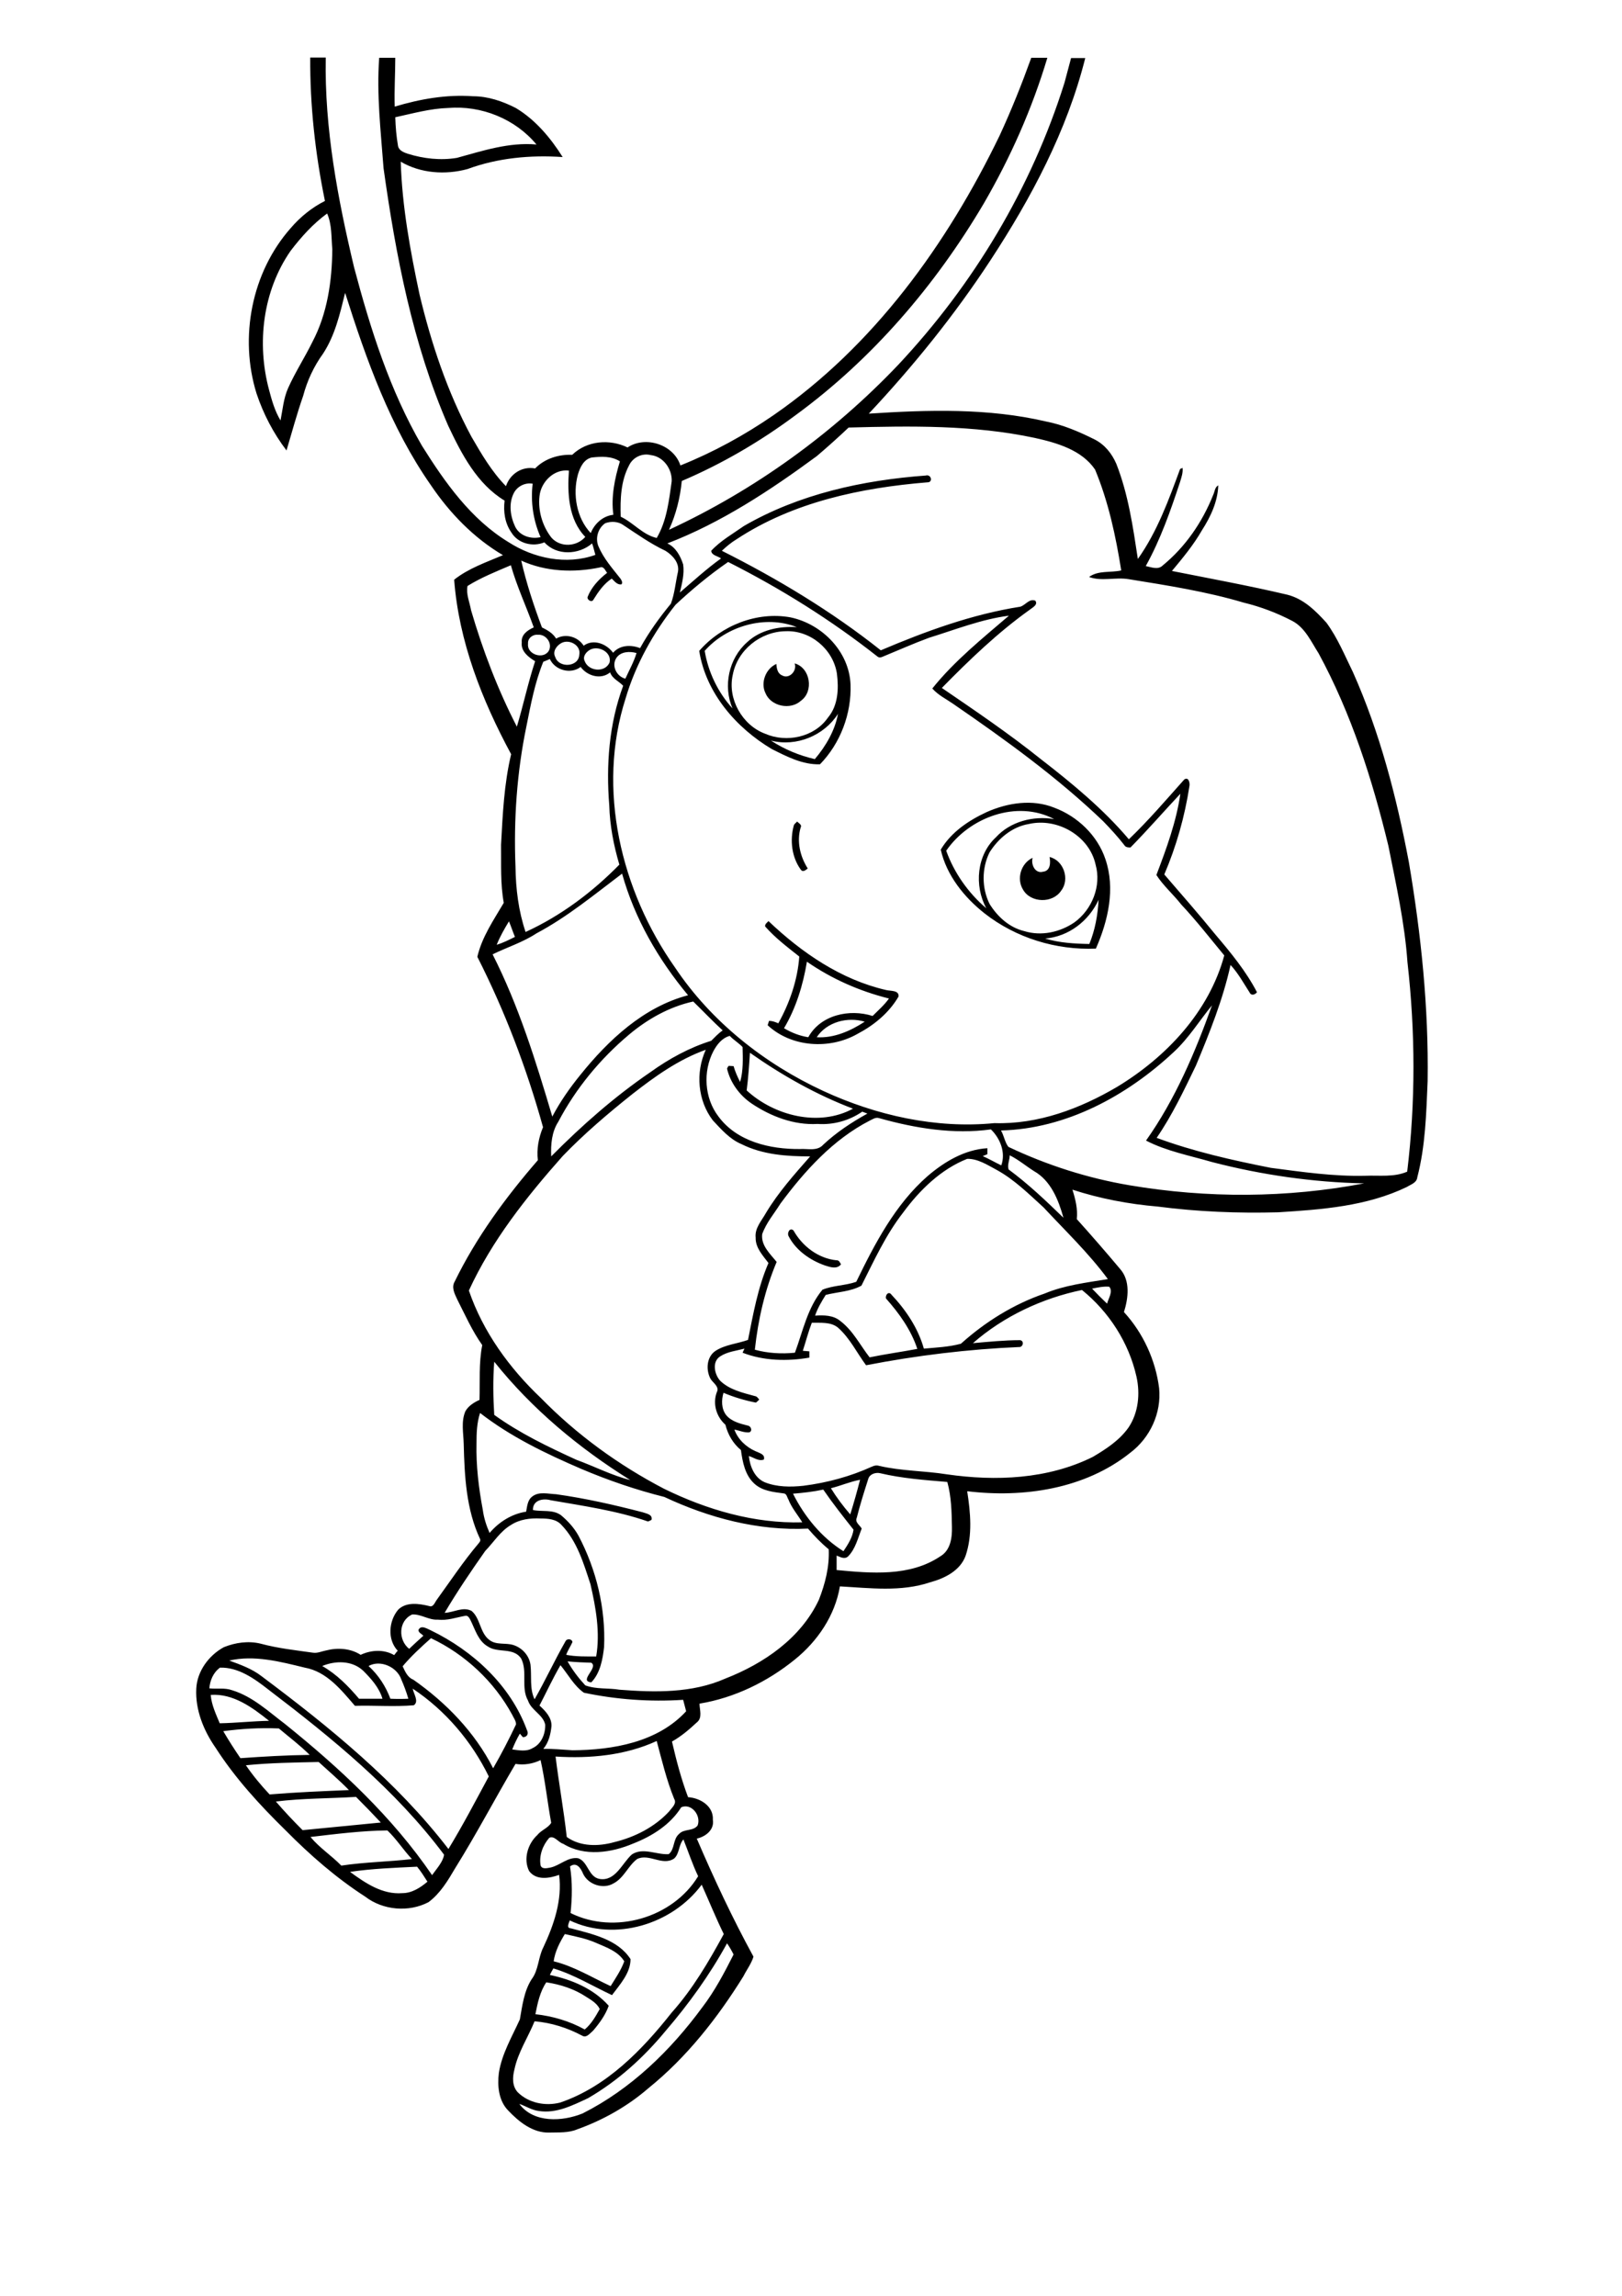 <?xml version="1.0" encoding="utf-8"?>
<!-- Generator: Adobe Illustrator 21.0.2, SVG Export Plug-In . SVG Version: 6.00 Build 0)  -->
<svg version="1.2" baseProfile="tiny" id="Layer_1" xmlns="http://www.w3.org/2000/svg" xmlns:xlink="http://www.w3.org/1999/xlink"
	 x="0px" y="0px" viewBox="0 0 595 842" overflow="scroll" xml:space="preserve">
<g>
	<path d="M289.3,453.4c-0.7-1.3,0.5-3.4,1.8-2.1c3.2,5.7,9,10.2,15.7,10.9c1-0.1,1.3,0.8,1.7,1.5c-1.5,1.9-4,1-5.9,0.4
		C297.2,462.2,292,458.6,289.3,453.4 M299.6,380.4c6.3,0.4,12.4-2.3,17.6-5.7C310.9,372.8,303.3,374.8,299.6,380.4 M296,352.7
		c-1.4,8.5-4,17-8.4,24.4c2.7,1.6,5.7,2.8,8.9,3.3c4.5-8.2,15.1-10.5,23.6-7.8c2.1-2.1,4.3-4,6-6.4C315.3,363.5,305.1,359,296,352.7
		 M280.7,339.8c-0.2-0.9,0.7-1.4,1.2-2c12.2,11.6,26.6,21.5,43.2,25.3c1.6,0.4,4.8,0,4.5,2.4c-3.5,6-9,10.5-15.1,13.7
		c-10.2,5.8-24.2,4.9-32.9-3.2c0.1-0.4,0.4-1.2,0.5-1.6c1.2,0,2.3,0.4,3.4,0.9c4.2-7.5,7.1-16,7.7-24.5
		C288.9,347.4,284.4,344,280.7,339.8 M385,314.3c5.2,1.2,7.5,8.2,4.3,12.3c-3.1,4.8-11.2,4.6-14-0.3c-2.5-4-0.8-9.7,3.5-11.7
		c-0.7,2.4,0.9,5.9,3.8,5.1C385.4,319.4,385.4,316.3,385,314.3 M291.2,302.7c0.2-0.6,0.8-0.9,1.2-1.4c0.6,0.6,1.9,1.2,1.3,2.2
		c-1.5,5.1-0.2,10.6,2.6,15c-0.7,0.6-1.8,1.5-2.5,0.5C290.4,314.4,289.7,308.1,291.2,302.7 M383.4,344.2c5.2,1.6,10.8,1.9,16.2,2
		c2.1-5.1,3.1-10.6,3.4-16.2C399.4,337.8,392,343.5,383.4,344.2 M377.4,302.2c-6.1,1-11.2,5.3-14.4,10.4c-2.9,5.8-2.9,13.1,0,18.9
		c2.9,4.7,7.3,8.7,12.8,10c6.2,1.9,13,0.4,18.3-3.2c6.5-4.7,10-13.4,7.8-21.2C399.6,306.5,387.8,299.8,377.4,302.2 M347.1,312
		c2.9,8.1,8.1,15.5,14.7,21.1c-4.5-8.3-3.5-19.5,3.5-26c5.3-5.8,13.7-8,21.4-6.7C373,293.2,355.5,299.8,347.1,312 M362,297.8
		c7.7-3.4,16.7-4.8,24.7-1.6c8.6,3.2,15.9,10.2,18.8,18.9c3.7,10.8,1,22.6-3.5,32.8c-14.6,0.6-29.3-3.9-40.8-12.9
		c-7.5-5.9-14-14-16.1-23.4C348.9,305.2,355.3,300.9,362,297.8 M280.8,254.2c-1.9-3.8,0.1-9,4-10.7c0.1,1.6,0.4,3.5,2.1,4.2
		c2.6,1.5,5.6-1.7,4.6-4.4c5.8,1.6,7.1,10.3,2.3,13.7C290,260.5,282.8,259.1,280.8,254.2 M282.8,271.6c4.9,3.2,10.4,5.5,16.1,6.8
		c4-4.7,7.4-10.5,8.5-16.6C302.3,269.8,292.1,274,282.8,271.6 M288.2,231.5c-9.2,0.1-17.7,6.9-19.4,16c-2,8.8,3.5,18.5,11.9,21.6
		c7.8,3.4,18,1.3,23-5.9c3.8-4.5,4-10.7,3.3-16.2C305.6,238.1,297.3,231.1,288.2,231.5 M258.5,238.7c1.3,7.8,4.9,15.3,10.2,21.1
		c-3.5-8.2-1.4-18.3,5.4-24.3c4.8-4.5,11.7-5.9,18.2-5.5C280.7,225.4,266.5,229.6,258.5,238.7 M256.5,238.7
		c8.1-9.3,21.1-14.5,33.4-12.3c11.6,2.4,21.6,12.5,22.1,24.6c0.4,10.7-3.7,21.6-11.2,29.3c-6.4,0.2-12.1-2.8-17.7-5.6
		C270,266.9,258.9,254.1,256.5,238.7 M196.4,738.7c6.3,0.7,12.5,2.5,18.1,5.6c2.4-2,4-4.8,5.5-7.5c-1-2.1-3.1-3.3-5-4.5
		c-4.4-2.9-9.4-4.5-14.6-5.3C198.1,730.4,197.2,734.6,196.4,738.7 M244.1,744.9c-8,9.7-17.5,18.3-28.4,24.6
		c-5.6,2.6-11.6,5.7-18,4.7c-2.6-0.3-4.8-1.8-7.2-2.6c5.3,7.1,15.8,6.5,23.2,3.5c17.7-8.9,32.3-23.1,43.9-38.9
		c4.6-6,8.1-12.7,11.5-19.4c-0.7-1.4-1.5-2.8-2.4-4.1C260.4,724.2,252.7,734.9,244.1,744.9 M207.2,709.3c-1.9,3.1-3.6,6.4-4.1,10
		c7.4,1.8,14,5.9,20.9,9.1c1.8-2.9,3.8-5.8,5-9.1c-2.2-3.6-6.5-5.1-10.2-6.7C215,710.9,211.1,710.2,207.2,709.3 M209,704.3
		c-0.3,1-1.4,2.8,0.4,2.9c7.8,2.1,17.2,4,21.9,11.3c0,5.1-3.9,9.3-6.8,13.2c-7.1-3.3-13.9-7.5-21.5-9.8c-0.5,0.8-0.9,1.6-1.3,2.4
		c8,1.7,16,5,21.6,11.3c-1.2,3.4-3.4,6.4-5.7,9.1c-1.1,0.9-2.4,2.8-4,1.9c-5.4-2.9-11.4-4.8-17.5-5.3c-2.4,5.9-6.1,11.4-7.4,17.7
		c-0.7,2.7-0.9,6,1.2,8.3c4,4,10.2,5.2,15.6,3.8c17-5.8,30-19.2,40.9-33c7.7-8.6,13.6-18.7,19.1-28.8c-2.9-5.9-5.4-12.1-8.1-18.1
		C246.6,705.8,225.5,712.2,209,704.3 M128.4,686.5c5.6,4.1,11.9,8.4,19.2,7.8c3.5,0,6.6-2,9.2-4.2c-1.2-1.9-2.4-3.8-3.8-5.5
		C144.8,685,136.5,685.3,128.4,686.5 M247.3,681.6c-4.3,2.9-9.2-2-13.6,0.2c-3.3,2.5-4.8,6.9-8.6,8.9c-3.8,2.3-9.3,0.5-11.2-3.5
		c-0.8-2-2.4-4.5-4.8-2.7c0.9,5.7,0.8,11.4,0.2,17.1c16.1,8,37.5,1.8,46.8-13.5c-2.1-4.4-3.6-9-5.4-13.5
		C248.9,676.6,249.3,679.8,247.3,681.6 M113.9,673.7c3.3,4,7.7,6.8,11.3,10.5c8.6-1.3,17.3-1.4,25.9-2.4c-3.2-3.4-5.7-7.4-9-10.5
		C132.7,671.4,123.3,672.6,113.9,673.7 M249.9,662.8c-4,6.4-10.7,10.6-17.6,13.3c-8,3.4-17.9,4.9-25.7,0.1c-1.8-0.5-3.2-3.1-5.1-2.2
		c-2.4,2.7-3.8,6.5-3.2,10.1c0.5,1.6,2.5,1,3.7,0.8c3.5-0.8,6.4-4,10.1-3.4c3.7,1.3,3.7,6.9,7.9,7.6c5.8,0.9,8.2-5.8,11.8-9
		c4.1-2.7,9.1,0.2,13.5-0.1c2.3-1.8,1.5-5.5,3.8-7.4c1.8-2,5.1-0.9,6.8-3.1C257.3,665.9,253.7,661.2,249.9,662.8 M101.2,660.7
		c3.1,3.6,6.4,7.1,9.8,10.5c9.6-0.9,19.1-1.9,28.7-2.8c-3-3.2-6-6.3-9.1-9.4C120.8,659.6,110.9,659.5,101.2,660.7 M90.2,647.4
		c2.6,3.8,5.5,7.3,8.7,10.7c9.7-0.8,19.4-1.2,29.1-1.6c-3.5-3.6-7.4-6.9-11.1-10.3C108,646.4,99.1,646.5,90.2,647.4 M203.8,644.2
		c1.2,9.8,3,19.6,4.1,29.5c5,3.6,11.7,3.5,17.4,1.9c7.5-1.8,14.8-5.5,20.1-11.2c1-1.4,3-2.9,1.9-4.7c-2.8-6.9-4.5-14.1-6.4-21.2
		C229.4,643.8,216.4,645,203.8,644.2 M81.9,634.9c2,3.4,4.1,6.7,6.3,9.9c8.5-0.6,16.9-1.1,25.4-1.2c-3.5-3.5-7.5-6.5-11.3-9.7
		C95.5,633.6,88.6,634,81.9,634.9 M77.3,621.6c0.3,3.7,1.9,7,3.3,10.4c6-0.1,12.1-0.8,18.1-0.9C92.6,626.2,85.5,621,77.3,621.6
		 M76.8,619.2c2.8,0.3,5.7-0.3,8.4,0.7c7.5,2.3,13.3,7.8,19.4,12.4c20.1,16.2,39.3,34,53.9,55.4c1.6-2.3,4-4.8,4.4-7.5
		c-17.8-23.8-41-42.7-64.5-60.6c-5.1-4-11-8.2-17.7-8C78.2,613.4,77,616.4,76.8,619.2 M197.9,625.5c2.2,2,4.5,4.4,4.4,7.5
		c-0.3,3-1,6-3,8.4c3.6-0.1,7.1,0.3,10.7,0.5c14.8-0.1,31.2-2.9,41.7-14.3c-0.4-1.4-0.7-2.8-1.1-4.2c-12.2,0.8-24.5-0.1-36.4-2.6
		c-3.6-2.5-5.8-6.7-8.6-10.1C202.8,615.5,200.5,620.5,197.9,625.5 M135.2,611c3.6,3.3,6.3,7.4,8,12c2.2,0.1,4.4,0.1,6.6,0
		c-0.7-2.4-1.6-4.8-2.6-7.1C145.6,611.3,139.5,608.6,135.2,611 M118.2,611c5.3,3,9.6,7.4,13.5,12c2.9,0,5.8,0,8.6,0
		c-1.2-4.1-4.2-7.4-7.1-10.3C129.1,608.9,123,609,118.2,611 M84.1,609c4.1,1.5,8.3,3,11.8,5.7c25,18.7,49.5,38.6,68.6,63.4
		c5.3-8.7,10-17.7,14.8-26.6c-6.3-12.9-15.9-24.2-27.9-32.2c0.3,1.9,2.4,4.7,0.4,6.1c-7.2,0.6-14.4,0-21.6,0.2
		c-5-5.8-10.4-12.6-18.4-14C102.8,609.4,93.3,606.9,84.1,609 M147.7,611.1c0.9,1.9,1.8,4.1,3.9,4.9c12,8.4,22.6,19.3,29.3,32.5
		c3-5.2,5.8-10.6,8.4-16.1c0-1.3-0.9-2.4-1.4-3.5c-6.6-12.2-17.3-22.2-29.8-28.1C154.4,604.1,150.8,607.4,147.7,611.1 M150.1,604.7
		c1.7-1.6,3.4-3.2,5.2-4.8c-0.6-0.7-1.8-1.1-1.8-2.1c0.9-2,3.1-0.5,4.5,0.1c15.5,7.5,29.3,20.2,35.3,36.6c0.7,1.3,0.1,2.6-1.5,2.6
		c-0.4-0.4-0.7-0.9-1.1-1.3c-1.1,1.9-2,3.8-2.8,5.8c2.5,0.3,5.2,0.9,7.5-0.5c3.2-1.5,4.7-5.2,4.6-8.6c-0.8-3.7-5.1-5.2-6.3-8.8
		c-2.7-4.8-0.1-10.6-2.5-15.4c-2.8-4.3-8.6-1.9-12.3-4.5c-3.5-2-4.6-6.2-6.3-9.6c-0.4-0.8-1-1.9-2-1.6c-3.3,0.6-6.5,1.8-10,1.4
		c-3.3,0.2-6.2-2.1-9.4-1.9C146.1,594.4,146,601.5,150.1,604.7 M187.4,559.3c-3.9,2.3-6.3,6.3-9.4,9.5c-5.2,7.4-10.3,14.9-14.9,22.7
		c3.3-0.1,6.7-2.4,9.9-0.7c3.3,2.8,3,8.1,6.6,10.7c2.5,1.9,5.8,0.9,8.7,1.8c3.2,1,5.8,3.8,6.3,7.2c0.5,4.2-0.4,8.8,1.5,12.7
		c4-7,7.3-14.2,11.3-21.2c0.5-1.2,2.4-1,2.6,0.2c-0.7,1.6-1.7,3-2.3,4.7c3.6,0.7,7.3,0.6,11,0.6c1.5-8.8-0.1-17.8-2.1-26.5
		c-2.5-7.6-4.9-15.8-10.6-21.7c-1.9-2.2-5-2.4-7.7-2.4C194.5,556.7,190.6,557.2,187.4,559.3 M290.9,547.8
		c4.2,8.4,10.5,16.1,18.5,21.1c1.6-2.4,3.3-5,3.7-7.9c-3.8-4.8-7.6-9.6-11.1-14.7C298.3,547.1,294.6,547.5,290.9,547.8 M304.8,545.8
		c2.1,3.4,4.5,6.6,7.1,9.6c1.3-4.2,2.5-8.4,3.6-12.7C311.8,543.4,308.4,544.9,304.8,545.8 M318.5,542.4c-1.5,4.7-3,9.4-4.2,14.2
		c-0.8,1.7,1.1,2.7,1.8,4c-1.4,3.5-2.3,7.5-5,10.2c-1.3,1.2-2.9,0.2-4.2-0.3c0,1.8,0,3.5,0,5.3c12.7,1.2,26.8,2.5,38-5
		c3.8-2.2,4.4-6.9,4.3-10.8c-0.1-5.5-0.2-11.1-1.7-16.5c-8.2-0.7-16.6-1.3-24.6-3.2C321.2,539.9,319,540.6,318.5,542.4 M174.8,529.3
		c-0.2,8.2,0.8,16.4,2.3,24.4c0.4,3,1.3,5.8,2.5,8.5c3.4-4,8.1-7,13.4-7.8c0.4-2,0.5-4.3,2.3-5.6c2.5-1.9,5.8-0.9,8.7-0.8
		c10.7,1.5,21.3,3.9,31.7,6.6c1.4,0.5,3.8,0.8,3.3,2.8c-0.3,0.2-1,0.5-1.3,0.6c-11.5-4-23.7-5.7-35.7-7.8c-2.9-0.8-6.6,0-6.5,3.6
		c3.4,0.7,7.3-0.3,10.3,1.9c2.5,2.1,4.8,4.6,6.4,7.5c6.6,12.5,10,26.7,9.4,40.8c-0.5,4.5-1.4,9.6-4.7,13c-4.8-0.5,2.8-5.4,0-7.2
		c-2.9-0.1-5.8-0.2-8.7-0.5c1.8,3.2,4,6.1,6.5,8.8c4,1.5,8.4,0.9,12.6,1.6c13,1,26.6,1.3,38.8-4.1c14.1-5.5,27.7-14.8,34.3-28.9
		c2.3-5.9,3.9-12.1,3.6-18.5c-2.8-2.3-5.3-4.9-7.6-7.6c-18.2,0.9-36.3-3.9-52.7-11.6c-10.4-2.6-20.6-6.1-30.5-10.3
		c-13-5.6-25.9-11.8-37.1-20.5C174.9,521.9,174.8,525.7,174.8,529.3 M181.3,499.4c-0.5,6.5-0.4,13,0,19.5
		c9.3,6.7,19.7,11.7,30.2,16.5c6.6,2.4,12.9,5.7,19.7,7.4C212.4,531.1,195.1,516.7,181.3,499.4 M356.9,492.6
		c5.7-0.5,11.5-1.1,17.3-1.1c1.4,0.2,1.3,2.1,0,2.5c-19,0.8-37.9,3.1-56.5,6.7c-3.4-4.6-5.9-9.9-10.3-13.8c-2.7-2.2-6.4-1.7-9.6-1.8
		c-1.3,3.4-2.2,6.9-3.3,10.3c0.8,0.1,1.6,0.1,2.4,0.2c0,0.7,0,1.5,0,2.3c-8.1,1.4-16.8,1.2-24.5-1.8c0.2-0.5,0.5-1,0.7-1.5
		c-3,0.8-6.3,1.1-9,2.9c-3,2-2,6.6,0.1,8.9c3.4,3.3,8.3,4.4,12.7,5.6c0.8,0.1,1.2,0.8,1.6,1.3c-0.3,0.3-0.9,0.9-1.2,1.1
		c-4.1-0.8-8.1-2-11.9-3.6c-0.8,2.7-0.8,5.9,1,8.2c1.9,2.3,5,3.1,7.8,3.8c1.2,0.1,2,1.9,0.7,2.5c-1.9,0.2-3.7-0.7-5.5-1
		c1.3,3.6,4.3,6.4,7.7,7.9c1.4,0.7,3.7,1.1,3.1,3.1c-2,0.7-3.7-0.8-5.5-1.3c0.4,3.8,2.1,8,5.8,9.6c4.5,1.8,9.5,1.8,14.2,1.3
		c8.7-1.1,17.2-3.4,25.1-7c0.8-0.4,1.8-0.6,2.7-0.3c8.2,1.9,16.6,1.8,24.8,3.1c18,2.6,37.1,1.8,53.6-6.4c4.9-2.9,9.8-6.1,13.1-10.8
		c3.6-5.4,4.3-12.3,2.9-18.6c-2.8-12.5-10.1-23.8-20-31.8C382.4,476.1,368.2,482.7,356.9,492.6 M400.6,472.6
		c1.8,1.9,3.6,3.7,5.5,5.5c0.5-1.9,2.3-4.5,0.8-6.2C404.8,471.7,402.6,472.2,400.6,472.6 M331.3,444.7c-6.4,8.2-10.7,17.7-15.3,26.8
		c-3.9,2.2-8.8,2.3-13.1,3.4c-1.5,2.4-3,4.9-3.9,7.6c3.2-0.2,6.7-0.2,9.3,2c4.6,3.5,7.2,8.8,10.7,13.3c5.8-1.2,11.7-2,17.5-3.1
		c-2.3-7-6.7-13.1-11.5-18.5c-0.3-1.3,1-2.8,2-1.4c5.3,5.6,9.8,12.3,11.9,19.8c4.5-0.4,9.2-0.6,13.6-1.8c8.9-8,19.3-14.5,30.7-18.4
		c7.4-3.1,15.4-4,23.2-5.3c-7-9.5-15.6-17.7-23.6-26.3c-5.4-4.9-10.6-10.1-17.1-13.7c-3.4-1.8-7-4.2-10.9-4.1
		C345.2,428.8,337.4,436.4,331.3,444.7 M370.4,423.7c0,1.7-1,3.6-0.4,5.2c7.2,5.3,13.7,11.5,20.1,17.7c-1.8-6.5-4.6-13.6-10.8-17.1
		C376.3,427.6,373.6,425.3,370.4,423.7 M319,411c-13.4,6.9-23.8,18.4-32.7,30.4c-2.3,3.7-5.2,7-6.7,11.2c-0.5,4.2,2.9,7.2,5.3,10.2
		c-4.3,10.2-6.8,21.1-8,32.2c4.7,1.3,9.8,1.6,14.7,1.1c2.9-7.8,4.6-16.5,10.1-23.1c3.9-1.6,8.4-1.5,12.4-2.9
		c6.8-14,14.3-28.4,26.2-38.8c6.2-5.3,13.6-9.7,21.9-10.2c0,0.7,0,1.4,0,2.2c-0.4,0.2-1.3,0.5-1.7,0.7c2.3,1,4.5,2.3,6.8,3.4
		c1.7-4.7-0.4-9.9-3.8-13.2c-13.7,1.9-27.7-0.4-40.9-4.1C321.2,409.6,320.1,410.5,319,411 M275.1,386.1c-0.3,4.6-0.6,9.2-1.2,13.8
		c10.1,9.3,26.5,13.5,39,6.7C299.5,401.5,286.9,394.4,275.1,386.1 M231.9,401.3c-8.9,7.1-17.6,14.5-25.5,22.7
		c-13.3,15-26,31-34.4,49.3c5.2,15.2,14.9,28.5,26.4,39.4c13.1,13.4,28.5,24.6,45.2,33.3c15.7,7.7,33.1,12.8,50.7,12.3
		c-1.7-2.8-3.9-5.3-5.1-8.4c-0.5-0.8-0.6-2.1-1.7-2.2c-3.8-0.5-7.9-0.9-10.8-3.6c-3.4-3.1-4.3-7.9-4.9-12.3
		c-2.9-2.4-4.8-5.7-5.7-9.3c-3.3-2.9-4.7-7.6-3.2-11.8c1.2-2.2-1.4-3.5-2.3-5.1c-1.7-3.3-1.4-8,1.9-10.2c3.6-2.3,8-2.6,11.9-4
		c1.9-9.5,3.6-19.2,7.5-28.2c-2.1-2.8-4.8-5.6-4.7-9.3c-0.4-3.5,2.2-6.2,3.8-9.1c4.5-7.5,10.4-14.1,16.2-20.7
		c-8.6,0-17.4-0.6-25.2-4.5c-4.3-1.8-7.4-5.4-10.5-8.7c-5.6-7.3-6.4-17.6-2.6-25.9C248.8,388.6,240.1,394.9,231.9,401.3
		 M261.7,385.5c-3.9,7.5-3.3,17.2,1.8,23.9c6.8,9.3,19,12.1,29.9,12c2.9-0.2,6.4,0.9,8.6-1.6c4.8-4.5,10.4-8.2,16.2-11.4
		c-0.6-0.2-1.3-0.5-1.9-0.7c-4.8,3.3-10.6,4.9-16.4,4.5c-8.7,0.5-17.2-2.8-24.2-7.5c-4.4-3-7.8-7.6-9-12.8c0.1-0.3,0.4-0.8,0.6-1
		c0.6,0,1.2,0.1,1.8,0.1c0.6,2,1.4,3.9,2.4,5.8c1.2-4.1,1-8.6,0.9-12.8c-1.4-1.5-3.3-2.6-4.7-4.1C264.8,380.7,263,383.1,261.7,385.5
		 M430.6,385.8c-17.2,16.1-39.5,28.2-63.4,28.8c1.1,1.9,1.4,4.3,2.7,6c14.1,6.7,29.1,11.5,44.5,14.1c28.4,4.8,57.7,4.7,86-0.7
		c-18.8-0.4-37.5-3.1-55.7-7.8c-8.2-2.4-16.8-4-24.3-7.9c10.7-15.1,18-32.3,24.2-49.6C440,374.3,436.1,380.7,430.6,385.8
		 M230.8,379.4c-10.6,8.9-19.6,19.8-26,32c-2.4,3.7-2.8,8.3-2.6,12.7c11.2-11.3,23.2-21.9,36.4-30.9c6.8-4.9,14.3-9,22.3-11.5
		c1.3-1.3,2.6-2.7,4.2-3.8c-3.7-3.4-7.2-7.1-10.8-10.6C245.6,369.2,237.6,373.7,230.8,379.4 M182.2,346.5c2.3-0.7,4.5-1.8,6.7-2.9
		c-0.8-1.9-1.4-3.8-2.2-5.7C185,340.7,183.4,343.5,182.2,346.5 M196.8,342.3c-5,3.3-10.8,5.1-16.1,7.7c9.6,18.9,15.9,39.3,21.9,59.5
		c2.9-5.5,6.4-10.5,10.3-15.3c10.3-12.8,23.2-24.9,39.5-29.2c-10.9-13.1-19.6-28.1-24.2-44.6C218,328.1,208.1,336.3,196.8,342.3
		 M199.3,242.7c-3.1,7.6-4.6,15.7-6.2,23.7c-3.5,16.9-4.7,34.3-4,51.5c0.1,8.1,1.1,16.2,3.7,23.9c12.9-5.9,24.5-14.6,34.4-24.7
		c-2.1-7.1-3.5-14.4-3.7-21.7c-1.2-14.8-0.1-29.9,5.1-43.9c-1.5-1.6-4-2.6-4.8-4.9c-3.4,2.8-8.4,1.3-10.8-2
		c-3.7,2.8-9.4,1.2-11.3-2.9C201,242,200.1,242.4,199.3,242.7 M226.1,241.3c-1.9,2.9,0.1,6.8,3.3,7.6c1.4-3.1,3.1-6.1,4.1-9.4
		C231,238.8,227.7,238.9,226.1,241.3 M216.6,238.2c-1.5,0.8-3,2.5-2.1,4.3c1.4,3.7,7.4,4.3,9.1,0.5
		C224.5,239.3,219.8,236.7,216.6,238.2 M205.8,235.9c-1.7,1-3.2,3.1-2.1,5.1c1.3,4.1,8.6,3.7,8.8-0.9
		C213.2,236.6,208.7,234.2,205.8,235.9 M197.3,232.8c-1.9-0.2-3.8,1.3-3.6,3.3c-0.5,3.9,5.6,5.9,7.6,2.6
		C202.8,236,200.3,232.5,197.3,232.8 M171.5,214.9c-0.6,3,0.8,6,1.3,8.9c4.3,14.7,9.8,29.1,16.8,42.7c2.4-8,4.1-16.1,6.7-24
		c-2.5-1.5-5.3-3.7-4.9-6.9c-0.3-2.8,2.1-4.5,4.4-5.5c-2.7-7.6-6.2-15-8.4-22.8C182,209.6,176.5,211.8,171.5,214.9 M247.8,221.8
		c-8.1,10.2-14.6,21.8-18.3,34.3c-10.7,33.3-1.7,70.6,18.1,98.7c13.3,19.9,32.8,35.3,54.4,45.3c19.5,9,41.3,13.9,62.8,11.8
		c16,0.5,31.4-5.3,45-13.3c18-10.9,33.7-27.5,39.3-48.2c-5.2-6.3-10.2-12.7-15.8-18.7c-2.9-3.7-6.6-6.9-9.1-10.8
		c3.7-9.7,7.3-19.5,8.8-29.8c-6.1,6.5-12,13.3-18.3,19.7c-0.8,0-1.8,0-2.3-0.9c-2.4-3.1-5-5.9-7.7-8.7
		c-16.9-16.2-35.9-29.9-55.1-43.1c-2.6-1.8-5.5-3.2-7.6-5.6c8.1-10.1,18.3-18.3,28.1-26.7c-10.1,1.3-19.6,5.1-29.3,8.1
		c-5.7,2.1-11.3,4.6-16.9,6.9c-0.6,0.3-1.4,0.5-2,0c-17-13.4-35.4-24.9-54.8-34.7C260.3,210.8,253.9,216.1,247.8,221.8 M222,191.9
		c-2.6,1.8-3.7,5.4-2.5,8.4c1.9,4.5,5.1,8.1,8.1,11.9c0.4,0.6,0.9,1.4,0.4,2.1c-1.6,0.3-2.6-1.2-3.6-2.1c-2.9,1.9-4.9,4.8-6.7,7.7
		c-0.6,1.3-2.6,0-2.1-1.1c1.4-3.5,4.1-6.4,7.1-8.7c-0.7-0.9-1.2-2.5-2.6-2c-9.6,2-19.9,1.6-28.9-2.5c1.9,8.3,4.6,16.5,7.6,24.5
		c2,1,4,2.1,5.2,4.1c3.5-2,8-0.7,10.1,2.6c3.6-2.6,8.4-0.7,10.8,2.6c2.5-2.9,6.6-3,9.9-1.7c3.2-5.8,7.1-11.2,11.3-16.3
		c1.4-3.7,1.7-7.8,2.6-11.7c0.6-3.3-2-6.1-4.6-7.7c-5.5-2.6-10.4-6.1-15.4-9.4C226.8,191.2,224.1,191.1,222,191.9 M188.5,180.8
		c-2,3.9-1.3,8.6,0.5,12.4c1.7,3.4,5.8,4.6,9.3,3.8c-2.7-6.1-3.7-12.9-2.9-19.6C192.7,176.9,189.8,178.3,188.5,180.8 M197.9,182
		c-0.6,5.3,1.1,11,4.4,15.2c3.3,3.7,9.3,3.3,12.4-0.3c-6.2-6.4-6.6-16-6-24.3C203.2,171.9,198.4,176.8,197.9,182 M212,174
		c-2,7.3-0.5,16,4.7,21.5c1.4-3.5,4.5-6.3,8.3-6.7c-0.9-6.6,0.5-13.3,2.4-19.6c-3.1-2-6.9-1.8-10.4-1.4
		C214.1,168.5,212.8,171.4,212,174 M230.8,170.6c-3.1,5.8-3.3,12.5-3.1,18.9c4.7,2.2,8,6.6,13.2,7.8c3.7-6.3,4.5-13.7,5.5-20.8
		c0.2-4.4-3-9.1-7.7-9.6C235.6,166.1,232.2,167.7,230.8,170.6 M311.3,156.8c-3.8,3.6-7.7,7.1-11.7,10.5c-17,12.5-35,24.4-54.8,32
		c3.1,1.4,4.8,4.6,5.8,7.7c0.5,3.5-0.4,6.9-1.2,10.3c5-4.3,9.8-8.7,15.1-12.5c-1.2-0.9-3.5-1.1-3.6-2.8c3.4-3.7,7.9-6.2,12-9.1
		c20.2-11.7,43.6-16.8,66.7-18.5c2-0.6,2.8,2.6,0.5,2.5c-24.3,2-49.1,7.2-69.8,20.8c-2,1.2-3.8,2.7-5.5,4.3
		c20.5,10.3,40.3,22.2,58.3,36.5c16.5-7,33.4-13.2,51.2-16c1.9-0.6,3.3-3.1,5.5-2.2c1,1.5-0.9,2.4-1.9,3.2
		c-11.8,8.4-22.3,18.5-32.4,28.8c12.3,8.4,24.7,16.8,36.3,26.1c11.5,8.9,22.9,18.3,32.3,29.4c7.2-6.9,13.7-14.5,20.3-21.9
		c1.6-1.2,2.2,1.3,1.9,2.5c-1.7,11.1-4.8,22-9.2,32.3c6.3,7.3,12.7,14.6,18.8,22.1c5.6,6.6,11.2,13.4,15.2,21.1
		c-0.7,0.9-2.1,1.4-2.7,0.1c-2.2-3.4-4.2-7.1-7-10.1c-2.8,12.7-7.7,24.9-12.7,36.9c-4.4,9.1-8.7,18.2-14.4,26.5
		c13.5,5,27.7,8.2,41.9,11c11.5,1.5,23,3.2,34.7,2.9c5.1-0.2,10.5,0.6,15.3-1.5c3.1-25.5,3-51.3,0.1-76.8c-1-14.4-4.2-28.6-7-42.7
		c-5.9-24.4-13.6-48.5-25.6-70.6c-2.7-4.2-4.9-9.3-9.5-11.8c-5.7-3-11.8-5.3-18-6.8c-13.8-4.1-28-6.3-42.2-8.6
		c-4.8-0.8-9.9,0.9-14.5-0.8c3.4-2.5,7.9-1.5,11.8-2.4c-2-12.6-4.7-25.2-9.6-37c-4.9-7.2-14-9.8-22.1-11.6
		C357.1,155.8,334,156.2,311.3,156.8 M106.6,92c-10.2,14.7-12.5,33.9-7.9,51c1,3.8,2.1,7.7,4.2,11.2c0.8-4,1.1-8.1,2.8-11.9
		c2.6-5.8,6.1-11.2,8.9-16.9c5.5-10.4,7.2-22.4,7.3-34c-0.4-4.4-0.1-9-1.9-13.1C114.8,82.1,110.5,86.9,106.6,92 M145,43
		c0.1,3.5,0.4,7,1,10.5c0.3,1.7,2.1,2.4,3.6,2.9c5.8,1.8,12,2.5,18,1.5c9.5-2.6,19.1-5.8,29.2-4.9c-7.8-9.4-20.2-14.4-32.4-13.4
		C157.8,39.8,151.5,41.6,145,43 M113.8,21.1c1.9,0,3.8,0,5.7,0c-0.5,26,4.4,51.8,10.4,77c6,22.6,13.1,45.1,24.9,65.4
		c8.4,13.4,17.9,26.9,31.7,35.3c9.3,6,21.3,8.5,31.9,4.7c-0.4-1.4-0.7-2.8-1.2-4.2c-4.9,4.2-13,4.6-17.5-0.4
		c-4.3,1.8-9.7,0.4-12.1-3.6c-2.4-3.4-3-7.7-2.5-11.7c-10.1-6.1-15.8-17.1-20.7-27.5c-13-29.9-19.2-62.3-23.7-94.4
		c-1-13.5-2.6-27-1.6-40.5c2,0,3.9,0,5.9,0c0,6-0.4,11.9-0.2,17.9c9.3-2.8,19-4.5,28.7-3.8c5.5,0,10.8,1.8,15.7,4.3
		c7.2,4.3,12.8,11,17.2,18c-11.8-0.8-23.8,0.3-34.9,4.4c-8.1,2.2-17.2,1.6-24.5-2.7c0.5,16.4,3.5,32.7,6.9,48.7
		c4.3,18,10.2,35.7,19,52.1c3.7,6.4,7.5,12.9,12.7,18.2c1.5-4.5,5.9-7.4,10.7-6.5c3.5-3.6,8.6-5.2,13.6-5c5.4-5.2,13.7-5.9,20.3-2.7
		c6.6-4.4,16.9-1.1,19.4,6.6c12-4.8,23.5-11.1,34.1-18.4c36.8-25.4,63.7-62.7,83-102.6c4.3-9.3,8.1-18.8,11.6-28.5
		c1.9,0,3.9,0,5.9,0c-5.6,18.7-13.5,36.5-23.3,53.4c-17.7,30-40.9,57.1-69.1,77.7c-12.9,9.6-26.9,17.8-41.7,24.1
		c-0.6,6.2-2.1,12.2-4.7,17.9c31.5-14.6,60.1-35.3,84-60.4c27.7-29.5,49-65,61.1-103.6c0.8-3,1.6-6,2.4-9c1.7,0,3.5,0,5.2,0
		c-6.7,26.7-19.8,51.3-34.8,74.2c-13.1,20-28.2,38.7-44.6,56.2c21.7-1.4,43.8-2.1,65.1,2.9c6.2,1.2,12.2,3.8,17.8,6.6
		c3.7,1.9,6.3,5.2,7.9,8.9c4.4,11.2,6.1,23.1,7.9,34.9c7.1-10,11.3-21.6,15.5-33c0.2-0.1,0.7-0.3,0.9-0.4c0.2,1.8-0.4,3.4-0.9,5.1
		c-3.5,10.6-7.2,21.2-12.6,30.9c2,0.4,4.5,1.5,6.2-0.2c8.3-6.8,14.5-15.8,18.5-25.8c0.6-1.2,0.6-2.9,1.9-3.6c-0.2,6-2.8,11.5-6,16.5
		c-3.1,5.4-7,10.1-11,14.9c14.1,2.8,28.3,5.4,42.3,8.7c6,1.5,10.4,5.9,14.4,10.3c4.1,5.6,6.7,12,9.7,18.1
		c9.9,22.2,16,45.8,20.5,69.6c4.5,26.5,7.3,53.4,6.9,80.4c-0.5,11.8-0.8,23.8-3.8,35.3c-0.2,2-2.4,2.6-3.8,3.5
		c-14.7,7.1-31.2,8.3-47.2,9.3c-14.8,0.4-29.6-0.2-44.2-2.1c-10.6-0.9-21.2-2.9-31.3-6.2c1.1,3.5,2,7.1,1.6,10.8
		c5.4,6,10.7,12.1,15.9,18.3c3.8,4.3,3,10.7,1.4,15.8c7,7.6,11.6,17.6,12.9,27.9c0.9,9.1-3.3,18.2-10.6,23.7
		c-16.6,13.3-39.2,16.6-59.8,14.1c1.2,7.8,2,16.1-0.6,23.7c-2,5.5-7.8,8.3-13,9.7c-10.7,3.6-22.1,2.1-33.1,1.5
		c-1.8,10.7-8.2,20.1-16.5,26.8c-10.1,8.2-22.2,14.1-35,16.2c0,2.2,1.2,5.2-1,6.9c-2.8,2.6-5.7,5.1-9.1,7c1.6,6.9,3.4,13.8,5.9,20.4
		c4.5,0.3,9.4,3.3,9.1,8.3c0.6,3.7-2.7,6.2-5.9,6.9c6.3,14.7,13.1,29.2,20.8,43.3c-0.8,2.6-2.5,4.8-3.7,7.2
		c-9.5,15.3-20.8,29.7-34.8,41c-7.6,6.6-16.6,11.7-26.1,15.1c-3.3,1.4-6.9,1.1-10.3,1.2c-6,0.2-11.1-3.9-15-8
		c-3.6-3.6-4.1-9.1-3.5-13.9c1.1-7,4.8-13.2,7.7-19.6c0.9-5,1.5-10.3,4.3-14.7c2.6-3.4,2.4-8,4.3-11.7c3.9-8.3,7-17.4,5.8-26.6
		c-3.6,1.3-8.4,2.1-11-1.4c-2.2-4.4-0.5-10,3-13.2c1.4-1.8,4-2.6,5.1-4.5c-1.4-7.6-2.2-15.4-3.9-23c-2.9,1.4-6.1,1.9-9.2,1.4
		c-7.5,12.7-14.3,25.7-22.1,38.2c-2.7,4.6-5.5,9.3-9.8,12.5c-7.2,3.8-16.7,3-23.2-2c-10.7-6.9-20.3-15.3-29.2-24.3
		c-9.5-9.3-18.5-19.1-25.7-30.3c-4.4-6.3-7.5-13.9-7.1-21.7c0.3-6.4,4.6-12.2,10.1-15.2c4.2-1.7,9-2.4,13.5-1.3
		c6.3,1.7,12.7,2.4,19.1,3.3c1.7,0.3,3.3-0.5,4.9-0.8c4.2-1.1,9-0.8,12.7,1.6c3.8-1.8,8.5-2.1,12.3,0.1c0.4-0.5,0.8-1.1,1.3-1.6
		c-3.9-4.1-3.3-11,0.2-15.1c3-2.9,7.6-2.2,11.3-1.3c1.6,0.6,2.1-1.4,2.9-2.4c5-6.9,9.7-14,15.2-20.5c0.4-0.5,0.9-1,0.6-1.7
		c-5.1-10.8-5.7-23.1-6-34.9c-0.1-4-1-8.1,0.6-11.9c1.1-2,3.2-3.3,5.2-4.2c0.2-6.7-0.3-13.5,1-20.1c-3.7-5.2-6.3-11.1-9.2-16.8
		c-0.9-2-2.2-4.3-0.9-6.5c7.9-16.2,18.7-30.9,30.5-44.5c-0.5-4.1,0.3-8.3,1.9-12.1c-6-21.6-14-42.6-24.1-62.5
		c1.7-7.3,6-13.5,9.7-19.8c-1.3-7-0.9-14.2-1-21.3c0.6-11.1,1.1-22.3,3.7-33.2c-10.7-19.8-19.2-41.4-20.9-64
		c5.3-4.2,11.8-6.4,17.9-9c-10.7-6.3-19.5-15.4-26.4-25.6c-14.9-21.3-23.7-46-31.5-70.6c-1.9,7.7-3.7,15.6-8.1,22.3
		c-3.4,4.7-5.8,9.9-7.3,15.5c-2.3,6.6-4.1,13.3-6.1,20c-4.8-6.3-8.5-13.4-11-20.9c-6.4-20.6-1.8-44.4,12.5-60.6
		c3.5-4.1,7.8-7.6,12.6-10C115.6,56.2,113.7,38.6,113.8,21.1"/>
</g>
</svg>
